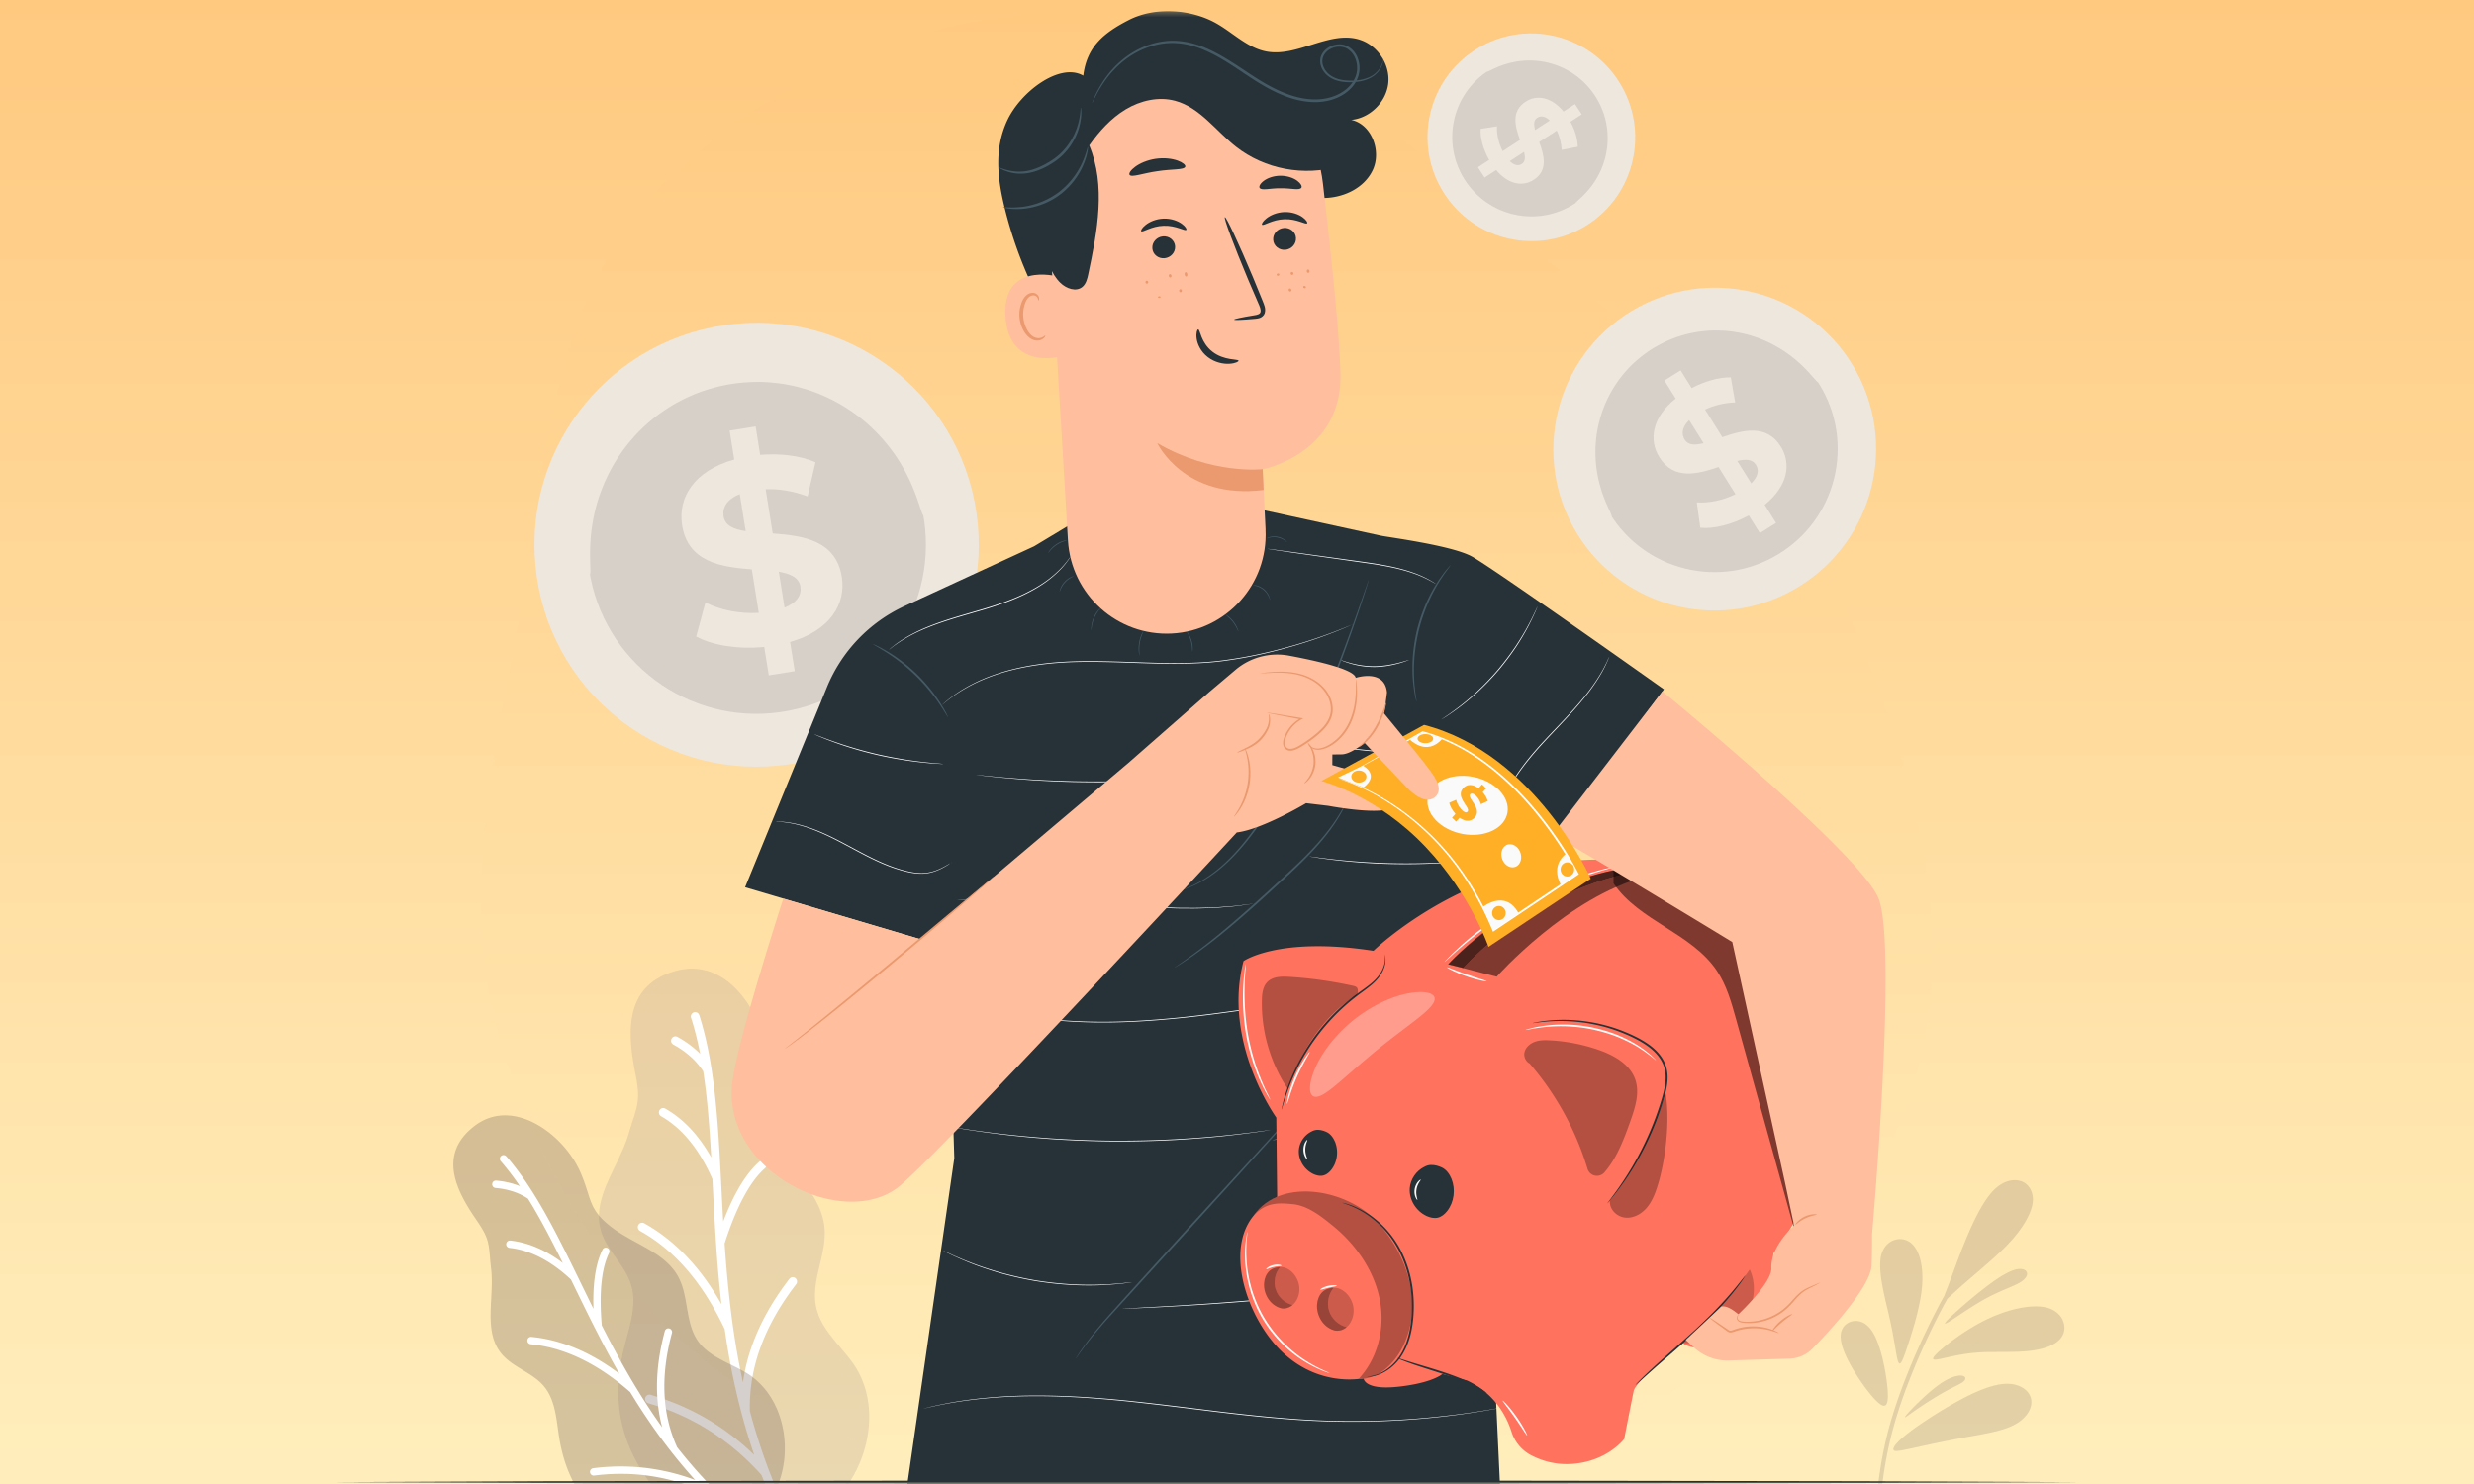 <svg width="500" height="300" fill="none" xmlns="http://www.w3.org/2000/svg"><rect width="100%" height="100%" fill="#808080" stroke="none"/><g clip-path="url(#a)"><path fill="#fff" d="M0 0h500v300H0z"/><path d="M500 0H0v300h500V0Z" fill="url(#b)"/><g clip-path="url(#c)"><mask id="d" style="mask-type:luminance" maskUnits="userSpaceOnUse" x="62" y="0" width="375" height="300"><path d="M437 0H62v300h375V0Z" fill="#fff"/></mask><g mask="url(#d)"><path fill-rule="evenodd" clip-rule="evenodd" d="M227.933 2.598c-34.406-2.73-70.405 10.753-94.634 35.384-22.7 23.077-22.984 58.434-28.975 90.277-5.159 27.418-11.088 54.782-3.359 81.587 7.914 27.442 23.507 52.765 46.836 69.182 23.103 16.258 51.995 17.855 80.132 20.167 30.818 2.532 62.608 7.652 90.286-6.163 30.502-15.224 57.904-40.374 68.179-72.931 10.243-32.455-.297-67.49-14.037-98.621-12.663-28.688-35.895-49.392-60.085-69.304-25.819-21.252-51.035-46.937-84.343-49.578Z" fill="url(#e)"/><path fill-rule="evenodd" clip-rule="evenodd" d="M393.914 259.442c.962-2.529 2.287-6.337 3.841-9.956 1.555-3.619 3.34-7.05 5.23-8.932 1.889-1.882 3.881-2.216 5.271-1.833 1.389.383 2.175 1.482 2.47 2.682.295 1.199.099 2.499-.683 4.203-.783 1.705-2.152 3.817-4.655 6.36-2.503 2.542-6.139 5.515-8.601 7.67-1.471 1.288-2.522 2.283-3.205 2.886a107.75 107.75 0 0 0-2.203 4.172c-1.608 3.2-3.568 7.4-5.36 11.956-1.371 3.486-2.647 7.182-3.596 10.801-2.19 8.355-2.65 16.348-3.112 24.34a.417.417 0 0 1-.834-.043v-.003c.462-8.031.924-16.062 3.137-24.501.959-3.657 2.244-7.386 3.625-10.896a148.339 148.339 0 0 1 5.392-12.025c.85-1.691 1.602-3.104 2.288-4.324.233-.613.582-1.465.997-2.556l-.002-.001Zm.779 6.339c-1.697 1.576-2.22 2.275-.852 1.452 1.368-.822 4.628-3.166 7.493-4.731 2.867-1.566 5.338-2.352 6.751-3.154 1.413-.803 1.768-1.623 1.518-2.185-.249-.562-1.102-.865-2.447-.466-1.345.398-3.182 1.497-5.537 3.275-2.356 1.777-5.228 4.233-6.926 5.809Zm-8.042 18.771c-1.352 1.377-1.796 1.979-1.604 1.944.194-.034 1.024-.704 2.589-1.77 1.563-1.068 3.859-2.532 5.653-3.512 1.795-.98 3.087-1.476 3.62-1.998.534-.521.308-1.069-.55-1.131-.858-.063-2.349.359-4.223 1.647-1.875 1.288-4.134 3.443-5.485 4.82Zm-5.221-4.334c-.346-3.415-1.428-8.861-3.25-11.37-1.822-2.509-4.383-2.079-5.508-.718-1.124 1.36-.81 3.651.818 6.852 1.627 3.199 4.568 7.308 6.232 8.671 1.665 1.364 2.054-.019 1.708-3.434v-.001Zm4.168-8.334c1.031-3.103 2.584-8.025 2.874-12.171.289-4.146-.687-7.515-2.666-8.723-1.98-1.207-4.962-.254-5.655 2.968-.692 3.222.904 8.71 1.852 13.02.948 4.311 1.247 7.443 1.651 8.367.404.925.913-.358 1.944-3.461Zm-.089 17.931c-2.361 1.85-2.988 2.863-2.82 3.279.169.416 1.134.237 3.612-.299 2.478-.535 6.468-1.427 10.406-2.147 3.937-.72 7.822-1.269 10.371-2.604 2.548-1.335 3.761-3.453 3.418-5.201-.344-1.747-2.244-3.123-4.908-3.103-2.666.02-6.096 1.434-9.858 3.485-3.763 2.051-7.86 4.74-10.221 6.59Zm6.018-16.295c-1.638 1.584-.693 1.477 1.052 1.098 1.744-.378 4.287-1.028 7.526-1.22 3.239-.192 7.173.072 10.391-.34 3.22-.412 5.724-1.499 6.483-3.346.759-1.846-.228-4.453-3.081-5.3-2.853-.847-7.572.064-12.042 2.158-4.47 2.093-8.692 5.367-10.33 6.951l.001-.001Z" fill="#73625C" style="mix-blend-mode:multiply" opacity=".2"/><path fill-rule="evenodd" clip-rule="evenodd" d="M172.356 275.551c-2.644-3.712-6.465-6.858-7.413-11.334-1.117-5.283 2.177-10.624 1.691-16.003-.611-6.774-6.798-11.445-9.988-17.43-3.123-5.86-1.432-7.698-1.416-14.354.023-10.037-7.465-23.073-18.443-20.215-11.147 2.906-9.863 13.321-8.31 21.184 1.104 5.601.165 6.352-1.443 11.83-1.944 6.614-7.472 12.831-5.615 19.469 1.147 4.104 4.927 7.022 6.143 11.106 1.38 4.627-.802 9.466-1.785 14.199-2.071 9.964-.22 18.429 6.582 27.076a28.286 28.286 0 0 0 2.313 2.199c10.127-.081 21.514-.054 33.995.081l.098-.094c6.955-6.966 9.537-19.377 3.596-27.714h-.005Z" fill="#B8A697" style="mix-blend-mode:multiply" opacity=".3"/><path fill-rule="evenodd" clip-rule="evenodd" d="M141.314 205.221a.86.86 0 0 0-1.09-.564.89.89 0 0 0-.554 1.116c.741 2.325 1.34 4.749 1.834 7.267-.236-.241-.48-.476-.734-.705-1.126-1.023-2.415-1.929-3.869-2.724a.859.859 0 0 0-1.169.366.895.895 0 0 0 .355 1.194 18.29 18.29 0 0 1 3.538 2.484 14.9 14.9 0 0 1 2.492 2.912c.839 5.442 1.275 11.272 1.626 17.413a31.466 31.466 0 0 0-2.994-4.437c-1.863-2.29-3.965-4.1-6.298-5.432a.855.855 0 0 0-1.175.341.895.895 0 0 0 .331 1.2c2.14 1.222 4.079 2.898 5.813 5.027 1.722 2.117 3.241 4.678 4.559 7.679l.085 1.667c.189 3.66.383 7.41.641 11.248a.58.58 0 0 0 .006.11c.271 4.01.613 8.106 1.098 12.281-1.72-3.038-3.601-5.742-5.637-8.111-2.989-3.473-6.318-6.227-9.987-8.265a.86.86 0 0 0-1.174.357.893.893 0 0 0 .348 1.2c3.49 1.938 6.66 4.563 9.512 7.878 2.844 3.303 5.375 7.296 7.589 11.97.791 5.534 1.872 11.188 3.393 16.923l.006.021a123.84 123.84 0 0 0 2.574 8.496 50.54 50.54 0 0 0-8.032-6.357c-3.973-2.529-8.283-4.464-12.92-5.807a.866.866 0 0 0-1.07.61.887.887 0 0 0 .594 1.093c4.492 1.3 8.655 3.168 12.483 5.606 3.789 2.409 7.26 5.38 10.416 8.914a118.113 118.113 0 0 0 2.2 5.342l1.904.012c-2.764-6.161-4.853-12.271-6.457-18.294-.111-4.324.598-8.605 2.132-12.84 1.556-4.3 3.962-8.563 7.213-12.794a.897.897 0 0 0-.144-1.239.852.852 0 0 0-1.213.15c-3.361 4.371-5.854 8.796-7.471 13.269a37.961 37.961 0 0 0-1.917 7.663c-2.118-9.693-3.094-19.114-3.707-28.087 1.199-3.733 2.489-6.879 3.867-9.435 1.373-2.545 2.822-4.489 4.349-5.825a.898.898 0 0 0 .096-1.245.851.851 0 0 0-1.217-.094c-1.691 1.481-3.274 3.59-4.744 6.316-.915 1.697-1.793 3.645-2.631 5.842-.139-2.37-.258-4.706-.375-7.004l-.091-1.788a.827.827 0 0 0-.005-.1c-.632-12.186-1.329-23.282-4.374-32.828l-.005.008Z" fill="#fff"/><path fill-rule="evenodd" clip-rule="evenodd" d="M150.765 277.489c-3.342-2.005-7.434-3.18-9.682-6.349-2.659-3.746-1.823-9.006-4.012-13.038-2.75-5.073-9.232-6.644-13.765-10.241-4.44-3.522-3.711-5.518-5.927-10.713-3.34-7.83-13.651-15.484-21.418-9.579-7.882 5.997-3.377 13.683.486 19.294 2.752 3.993 2.255 4.896 2.812 9.702.668 5.808-1.643 12.5 2.05 17.052 2.287 2.814 6.263 3.824 8.598 6.597 2.644 3.146 2.529 7.648 3.333 11.664 1.064 5.334 3.17 9.681 6.655 13.283 9.904-.255 21.534-.377 34.654-.366a19.173 19.173 0 0 0 2.631-4.502c3.196-7.757 1.095-18.298-6.415-22.804Z" fill="#73625C" style="mix-blend-mode:multiply" opacity=".3"/><path fill-rule="evenodd" clip-rule="evenodd" d="M102.323 233.764a.74.74 0 0 0-1.049-.071.749.749 0 0 0-.071 1.053 54.023 54.023 0 0 1 3.853 5.035 14.771 14.771 0 0 0-.813-.299 17.29 17.29 0 0 0-3.966-.814.742.742 0 0 0-.805.682.743.743 0 0 0 .675.81c1.298.113 2.505.361 3.623.735a12.68 12.68 0 0 1 2.937 1.425c2.463 3.951 4.73 8.343 7.037 13.002a26.616 26.616 0 0 0-3.835-2.442c-2.235-1.152-4.495-1.849-6.783-2.097a.748.748 0 0 0-.82.665.743.743 0 0 0 .658.818c2.098.227 4.189.876 6.264 1.947 2.065 1.066 4.115 2.544 6.148 4.435l.62 1.27c1.357 2.784 2.748 5.64 4.22 8.534.015.028.027.058.045.086 1.538 3.028 3.163 6.1 4.919 9.182-2.365-1.781-4.746-3.251-7.143-4.406-3.514-1.69-7.062-2.707-10.64-3.053a.744.744 0 0 0-.81.676.744.744 0 0 0 .669.813c3.407.33 6.785 1.3 10.14 2.916 3.347 1.609 6.667 3.86 9.964 6.75 2.454 4.039 5.179 8.073 8.273 12.023l.01.016a105.684 105.684 0 0 0 4.845 5.743 42.822 42.822 0 0 0-8.462-2.231c-3.983-.626-8.035-.679-12.156-.155a.748.748 0 0 0 .182 1.484c3.988-.504 7.904-.46 11.743.142 3.797.597 7.532 1.737 11.195 3.419a98.417 98.417 0 0 0 3.852 3.733l2.22-.007c-4.67-4.143-8.685-8.516-12.209-13.003-1.514-3.323-2.367-6.898-2.548-10.709-.186-3.872.31-8.003 1.494-12.394a.75.75 0 0 0-.525-.916.747.747 0 0 0-.913.527c-1.222 4.537-1.734 8.822-1.542 12.847.11 2.291.448 4.495 1.013 6.613-4.88-6.827-8.762-13.826-12.212-20.605-.278-3.309-.295-6.194-.048-8.645.247-2.446.753-4.446 1.523-6.001a.751.751 0 0 0-.335-1.003.742.742 0 0 0-.995.34c-.85 1.722-1.409 3.898-1.674 6.516-.164 1.631-.218 3.441-.154 5.432-.893-1.797-1.759-3.576-2.611-5.322l-.664-1.362c-.009-.027-.024-.05-.037-.074-4.523-9.268-8.74-17.667-14.304-24.066l.002.006Z" fill="#fff"/><mask id="f" style="mask-type:luminance" maskUnits="userSpaceOnUse" x="86" y="2" width="328" height="300"><path d="M413.75 2.25H86V301.5h327.75V2.25Z" fill="#fff"/></mask><g mask="url(#f)"><g style="mix-blend-mode:multiply"><path d="M197.344 103.649c3.555 24.524-13.453 47.298-37.991 50.873-24.537 3.576-47.319-13.414-50.874-37.931-3.563-24.524 13.452-47.298 37.99-50.866 24.538-3.575 47.32 13.414 50.875 37.932v-.008Z" fill="#EEE7DE"/><path d="M186.775 105.186c2.714 18.688-10.252 36.04-28.956 38.766-18.696 2.725-36.057-10.223-38.771-28.905-2.715-18.689 10.251-36.048 28.955-38.766 18.704-2.719 36.057 10.223 38.772 28.905Z" fill="#D6D0C9"/><path d="M186.613 104.122c-.207.037-.569-1.433-1.491-3.952-.929-2.504-2.499-6.087-5.413-9.824a35.169 35.169 0 0 0-5.376-5.511c-2.154-1.736-4.647-3.361-7.479-4.632a31.645 31.645 0 0 0-4.454-1.654c-1.557-.45-3.172-.82-4.846-1.034-1.667-.215-3.378-.348-5.119-.296-1.74.044-3.496.206-5.258.51a37.288 37.288 0 0 0-5.111 1.33c-1.645.56-3.209 1.27-4.706 2.045-1.497.776-2.883 1.685-4.196 2.638a32.117 32.117 0 0 0-3.621 3.087c-2.22 2.164-4.005 4.55-5.429 6.922a35.291 35.291 0 0 0-3.156 7.025c-1.446 4.513-1.689 8.421-1.704 11.087 0 2.682.17 4.181-.037 4.218-.147.03-.664-1.418-.981-4.166-.302-2.733-.354-6.825.944-11.664a34.518 34.518 0 0 1 3.046-7.579c1.431-2.578 3.267-5.178 5.605-7.557 1.166-1.189 2.434-2.341 3.828-3.382 1.394-1.05 2.877-2.047 4.484-2.896 1.601-.857 3.283-1.633 5.06-2.246a37.665 37.665 0 0 1 5.509-1.448 38.068 38.068 0 0 1 5.671-.539c1.874-.037 3.725.11 5.525.362 1.799.244 3.54.665 5.206 1.175a32.835 32.835 0 0 1 4.758 1.861c3.009 1.426 5.627 3.236 7.862 5.156a35.088 35.088 0 0 1 5.465 6.065c2.884 4.1 4.241 7.963 4.897 10.63.642 2.688.664 4.224.509 4.247l.008.022Z" fill="#EEE7DE"/><path d="m159.678 129.784.944 5.895-5.251.842-.915-5.732c-5.251.516-10.502-.311-13.755-2.113l1.859-6.884c2.943 1.528 6.948 2.341 10.79 2.105l-1.408-8.791c-6.063-.48-12.885-1.389-14.088-8.916-.892-5.577 2.39-11.013 10.54-13.296l-.937-5.843 5.259-.842.915 5.74c3.99-.319 7.994.117 11.181 1.499l-1.594 6.899c-2.927-1.093-5.797-1.551-8.481-1.447l1.43 8.945c6.048.429 12.774 1.352 13.962 8.775.878 5.474-2.36 10.852-10.451 13.171v-.007Zm-8.975-22.419-1.195-7.475c-2.685 1.078-3.541 2.784-3.268 4.52.296 1.839 2.029 2.593 4.463 2.955Zm11.062 11.235c-.295-1.847-1.976-2.6-4.366-3.028l1.158 7.261c2.537-.997 3.474-2.556 3.201-4.24l.007.007ZM374.452 73.853c9.323 15.401 4.381 35.471-11.025 44.823-15.415 9.359-35.461 4.462-44.784-10.94-9.321-15.401-4.38-35.464 11.027-44.824 15.406-9.359 35.46-4.461 44.782 10.94Z" fill="#EEE7DE"/><path d="M367.815 77.886c7.101 11.738 3.34 27.028-8.409 34.156-11.741 7.129-27.023 3.399-34.125-8.339s-3.341-27.028 8.4-34.157c11.742-7.128 27.024-3.398 34.126 8.34h.008Z" fill="#D6D0C9"/><path d="M367.402 77.22c-.126.082-.782-.796-2.109-2.222-1.335-1.411-3.393-3.362-6.402-5.038a25.403 25.403 0 0 0-5.156-2.165c-1.932-.546-4.056-.93-6.313-.975a22.78 22.78 0 0 0-3.452.163c-1.165.14-2.352.354-3.532.687a23.45 23.45 0 0 0-3.511 1.256 26.718 26.718 0 0 0-3.371 1.831 26.733 26.733 0 0 0-3.045 2.342 23.792 23.792 0 0 0-2.567 2.703 23.65 23.65 0 0 0-2.058 2.955 23.285 23.285 0 0 0-1.549 3.096 25.098 25.098 0 0 0-1.674 6.175 25.746 25.746 0 0 0-.125 5.599c.31 3.435 1.253 6.117 1.999 7.904.76 1.795 1.297 2.756 1.165 2.837-.096.066-.841-.761-1.836-2.505-.974-1.743-2.169-4.468-2.67-8.073a25.377 25.377 0 0 1-.111-5.94 25.44 25.44 0 0 1 1.615-6.647c.443-1.13.966-2.254 1.601-3.354a24.409 24.409 0 0 1 2.183-3.213 25.076 25.076 0 0 1 2.751-2.94 27.028 27.028 0 0 1 3.274-2.534 28.546 28.546 0 0 1 3.644-1.972c1.246-.562 2.522-.983 3.798-1.323 1.276-.347 2.559-.554 3.813-.687a23.24 23.24 0 0 1 3.709-.103c2.42.096 4.684.569 6.72 1.219a25.034 25.034 0 0 1 5.376 2.511c3.09 1.921 5.089 4.122 6.284 5.725 1.195 1.618 1.637 2.637 1.541 2.696l.008-.007Z" fill="#EEE7DE"/><path d="m356.641 102.041 2.301 3.679-3.274 2.053-2.235-3.575c-3.371 1.839-7.118 2.77-9.802 2.489l-.701-5.133c2.397.184 5.31-.407 7.818-1.656l-3.429-5.48c-4.19 1.396-9.013 2.732-11.949-1.966-2.175-3.479-1.519-8.05 3.29-11.885l-2.279-3.642 3.275-2.053 2.234 3.582c2.582-1.344 5.384-2.186 7.907-2.17l.885 5.066c-2.265.096-4.323.606-6.085 1.44l3.489 5.585c4.174-1.425 8.931-2.718 11.822 1.906 2.132 3.413 1.49 7.934-3.267 11.782v-.022Zm-12.346-12.454-2.913-4.662c-1.491 1.485-1.587 2.867-.908 3.952.716 1.145 2.095 1.16 3.821.71Zm10.583 4.38c-.716-1.152-2.057-1.175-3.776-.783l2.832 4.528c1.416-1.389 1.601-2.696.944-3.745Z" fill="#EEE7DE"/></g><path d="M336.288 139.358s-34.436-24.443-38.795-26.844c-4.152-2.29-17.332-3.952-18.511-4.24l-23.594-5.141-36.05 1.078-10.34 6.227-26.16 12.071a31.012 31.012 0 0 0-15.725 16.443l-16.528 40.414 40.999 12.144 1.277 42.629-9.669 67.162h120.01l-6.04-128.724 12.493 2.755 26.633-35.981v.007Z" fill="#263238"/><path d="M192.344 174.342s-.427.318-1.268.806c-.833.465-2.102 1.167-3.836 1.403-1.74.244-3.813-.177-5.981-.872-2.182-.687-4.477-1.75-6.814-2.969-2.338-1.219-4.529-2.452-6.579-3.45-2.05-.997-3.96-1.765-5.62-2.245a21.546 21.546 0 0 0-3.998-.813 14.694 14.694 0 0 0-1.106-.081c-.25-.015-.383-.03-.383-.03s.538-.03 1.497.052c.966.081 2.353.281 4.019.768 1.667.473 3.592 1.226 5.65 2.224 2.065.989 4.255 2.223 6.593 3.442 2.331 1.218 4.617 2.275 6.785 2.97 2.162.694 4.212 1.122 5.931.893 1.71-.221 2.972-.901 3.813-1.352.42-.236.744-.428.958-.561.221-.133.339-.192.339-.192v.007ZM190.589 154.435h-.273c-.221-.008-.479-.023-.782-.037a50.734 50.734 0 0 1-2.869-.229 77.005 77.005 0 0 1-9.367-1.544c-3.613-.835-6.822-1.861-9.1-2.711a57.747 57.747 0 0 1-2.678-1.049c-.273-.118-.509-.222-.715-.31-.162-.074-.243-.119-.243-.119s.088.023.258.089c.206.082.45.17.73.281.634.251 1.548.599 2.692 1.004a83.17 83.17 0 0 0 9.094 2.66 84.032 84.032 0 0 0 12.205 1.861c.303.022.554.045.783.067.177.014.273.037.273.037h-.008ZM216.38 112.514s-.302.502-.959 1.344c-.648.85-1.71 1.98-3.201 3.162-1.482 1.189-3.436 2.371-5.723 3.428-2.286 1.056-4.897 1.972-7.67 2.806-2.78.821-5.443 1.552-7.825 2.343-2.383.783-4.484 1.617-6.181 2.466-1.696.85-2.994 1.67-3.849 2.298-.443.295-.745.569-.974.738-.221.171-.34.252-.34.252s.436-.399 1.284-1.042c.848-.642 2.146-1.484 3.835-2.349 1.689-.872 3.798-1.714 6.181-2.511 2.382-.798 5.044-1.529 7.825-2.357 2.773-.827 5.376-1.743 7.656-2.784 2.271-1.05 4.225-2.209 5.715-3.384 1.49-1.167 2.559-2.283 3.216-3.117.354-.399.567-.753.744-.968.171-.221.259-.34.259-.34l.007.015ZM290.17 118.025s-.111-.052-.31-.17c-.206-.111-.494-.303-.885-.495a22.404 22.404 0 0 0-3.422-1.485c-1.49-.517-3.312-.997-5.362-1.381-2.05-.392-4.329-.695-6.719-1.035-4.749-.672-9.049-1.284-12.235-1.735-1.52-.222-2.774-.407-3.703-.547-.398-.059-.73-.111-1.003-.155-.228-.037-.346-.066-.346-.066s.125 0 .354.037c.272.036.612.073 1.01.125.937.126 2.19.295 3.71.495 3.186.443 7.485 1.034 12.235 1.692 2.39.332 4.669.642 6.719 1.041 2.058.391 3.879.886 5.377 1.418a21.02 21.02 0 0 1 3.415 1.537c.774.436 1.172.724 1.172.724h-.007ZM273.457 126.18s-.273.125-.796.361c-.524.237-1.305.57-2.316.975a98.933 98.933 0 0 1-8.733 3.015c-3.746 1.093-8.26 2.23-13.371 2.955-5.111.783-10.812.783-16.756.591-5.945-.193-11.617-.451-16.764-.126-5.141.303-9.736 1.197-13.424 2.452-3.702 1.234-6.46 2.829-8.253 4.055-.885.636-1.563 1.146-1.991 1.522-.442.37-.678.554-.678.554s.221-.199.656-.576c.428-.391 1.099-.901 1.977-1.551 1.785-1.248 4.551-2.859 8.253-4.107 3.695-1.271 8.297-2.179 13.445-2.49 5.155-.332 10.834-.074 16.779.119 5.944.199 11.63.199 16.726-.577 5.104-.716 9.618-1.839 13.365-2.917a105.045 105.045 0 0 0 8.739-2.963 81 81 0 0 0 2.331-.945c.531-.222.811-.333.811-.333v-.014ZM284.771 133.404s-.044.023-.133.059c-.125.045-.25.096-.39.148-.34.125-.834.288-1.453.465-1.232.347-2.987.739-4.964.761a16.965 16.965 0 0 1-4.971-.716 19.293 19.293 0 0 1-1.446-.487 21.587 21.587 0 0 1-.383-.156.474.474 0 0 1-.133-.066s.052 0 .141.036c.125.045.258.082.39.126.339.118.834.273 1.453.444 1.232.339 2.98.687 4.934.664 1.955-.022 3.695-.391 4.935-.709a37.05 37.05 0 0 0 1.46-.414c.139-.044.272-.081.398-.118.089-.022.14-.037.14-.029l.022-.008ZM261.502 154.301s-3.54.747-9.315 1.611c-2.891.436-6.343.864-10.185 1.248-3.843.363-8.083.672-12.538.843-4.455.155-8.703.155-12.567.073-3.865-.103-7.339-.28-10.252-.509-5.827-.443-9.404-.931-9.404-.931s.229.015.657.052c.457.044 1.084.111 1.873.184 1.622.171 3.975.377 6.888.584 2.914.214 6.387.376 10.244.472 3.858.075 8.106.075 12.561-.081 4.447-.169 8.68-.472 12.531-.827 3.842-.376 7.293-.798 10.185-1.219 2.891-.414 5.221-.79 6.829-1.078.782-.133 1.394-.244 1.851-.318.421-.074.65-.104.65-.104h-.008ZM290.392 152.204s-.089.015-.267.015c-.221 0-.471.015-.766.022a112.652 112.652 0 0 1-12.162-.377 102.594 102.594 0 0 1-12.037-1.773 25.812 25.812 0 0 0-.752-.162c-.17-.037-.258-.067-.258-.067s.096.008.265.037c.222.037.465.082.76.133.731.133 1.667.296 2.788.495 2.353.399 5.62.872 9.249 1.182 3.628.31 6.925.414 9.315.45 1.135.008 2.087.015 2.824.023h.768c.177 0 .265.015.265.015l.008.007ZM253.544 182.66s-.206.037-.604.096c-.435.059-1.011.14-1.741.244-.752.11-1.682.236-2.759.31-1.083.074-2.307.229-3.672.251-1.365.044-2.854.126-4.462.096-.804 0-1.63 0-2.486-.015l-2.633-.089c-3.599-.147-7.559-.42-11.704-.783-4.145-.347-8.091-.708-11.69-.952-3.599-.222-6.837-.377-9.566-.332-.678 0-1.328.006-1.947.014-.612.03-1.187.059-1.733.088-1.084.045-2.013.096-2.766.192a111.2 111.2 0 0 1-1.748.171c-.398.036-.612.051-.612.051s.206-.029.605-.081a276.28 276.28 0 0 1 1.748-.199c.76-.104 1.689-.163 2.773-.215.546-.029 1.121-.066 1.733-.096.613 0 1.261-.015 1.947-.022 2.729-.051 5.974.089 9.574.303 3.598.229 7.545.591 11.689.938 4.145.362 8.098.643 11.697.791.9.029 1.778.059 2.633.096.856.022 1.682.015 2.486.022 1.6.029 3.09-.037 4.454-.074 1.365-.015 2.589-.163 3.666-.229a33.396 33.396 0 0 0 2.759-.28l1.74-.215.612-.067.007-.014ZM296.97 173.988s-.111.022-.325.044c-.258.03-.568.059-.937.104-.818.088-1.998.184-3.465.288a124.72 124.72 0 0 1-11.462.229c-4.477-.119-8.526-.48-11.439-.835-1.46-.177-2.633-.34-3.444-.466-.369-.058-.671-.11-.929-.148-.215-.036-.325-.058-.325-.058s.11 0 .332.029c.258.037.568.074.936.119.812.11 1.992.258 3.445.42 2.913.325 6.955.666 11.424.783 4.469.119 8.526-.015 11.454-.184a191.8 191.8 0 0 0 3.467-.236c.368-.03.678-.052.943-.075.214-.014.332-.014.332-.014h-.007ZM297.486 200.831s-.368-.014-1.076-.066c-.708-.036-1.749-.147-3.091-.184-2.684-.141-6.571-.17-11.372.066-4.802.229-10.496.805-16.787 1.633-6.298.819-13.201 1.905-20.473 2.844-7.272.923-14.25 1.514-20.607 1.573-6.357.059-12.088-.391-16.823-1.219-4.735-.82-8.497-1.876-11.026-2.785a19.19 19.19 0 0 1-1.682-.613c-.472-.184-.877-.347-1.216-.48-.657-.259-1.004-.406-1.004-.406s.347.125 1.011.376c.339.126.745.288 1.224.466.479.192 1.04.399 1.682.598 2.529.894 6.291 1.935 11.026 2.733 4.735.813 10.451 1.248 16.801 1.19 6.35-.059 13.319-.658 20.591-1.581 7.272-.938 14.168-2.017 20.474-2.829 6.299-.821 12-1.389 16.801-1.604 4.802-.221 8.696-.177 11.38-.021 2.685.147 4.16.309 4.16.309h.007ZM256.937 228.406s-3.547.606-9.33 1.227c-2.891.318-6.343.598-10.177.82-3.836.2-8.062.325-12.502.296a213.313 213.313 0 0 1-12.494-.481 202.23 202.23 0 0 1-10.163-.96c-5.767-.702-9.307-1.359-9.307-1.359s.221.022.649.081c.457.067 1.076.155 1.851.274.804.125 1.785.265 2.928.413 1.143.148 2.449.332 3.887.487 2.883.34 6.327.666 10.163.931 3.835.244 8.053.428 12.486.466a227.11 227.11 0 0 0 12.487-.289c3.834-.214 7.287-.48 10.17-.783 1.446-.133 2.751-.295 3.894-.428a98.585 98.585 0 0 0 2.936-.369c.781-.104 1.401-.185 1.858-.244.428-.052.649-.074.649-.074l.015-.008ZM297.044 223.118s-.133.051-.391.133c-.303.089-.678.207-1.136.34-.981.295-2.419.701-4.189 1.182a186.322 186.322 0 0 1-14.02 3.154 182.848 182.848 0 0 1-14.228 2.031c-1.828.185-3.311.318-4.336.384-.479.03-.87.06-1.18.081-.273.015-.413.015-.413.015s.14-.022.413-.051c.31-.03.701-.067 1.18-.111 1.025-.089 2.508-.237 4.33-.436 3.65-.399 8.688-1.064 14.204-2.075a203.258 203.258 0 0 0 14.02-3.103c1.778-.466 3.216-.85 4.204-1.13.465-.126.841-.229 1.144-.318.258-.074.398-.103.398-.103v.007ZM228.8 259.21s-2.176.377-5.738.561c-1.777.104-3.908.111-6.261 0a69.996 69.996 0 0 1-7.626-.819 70.694 70.694 0 0 1-7.479-1.714c-2.257-.673-4.271-1.374-5.915-2.046-3.304-1.337-5.244-2.408-5.244-2.408s.126.051.369.162c.28.126.62.288 1.04.487.45.215 1.003.473 1.652.746.649.274 1.387.614 2.22.916 1.652.665 3.658 1.352 5.915 2.017a71.7 71.7 0 0 0 7.464 1.699c2.677.444 5.259.694 7.604.828 2.353.11 4.469.11 6.247.021.892-.014 1.689-.096 2.397-.14a30.931 30.931 0 0 0 1.806-.163c.458-.044.834-.088 1.143-.117.258-.023.399-.03.399-.03h.007ZM299.75 257.327s-.25.051-.73.125c-.509.082-1.217.193-2.109.34-1.829.295-4.484.694-7.766 1.167a622.54 622.54 0 0 1-25.725 3.11c-10.075.997-19.213 1.648-25.836 2.009-3.311.185-5.989.318-7.847.384-.9.038-1.615.059-2.132.082-.486.014-.744.014-.744.014s.258-.022.744-.052c.517-.029 1.232-.066 2.132-.11 1.881-.103 4.551-.251 7.84-.436a687.96 687.96 0 0 0 25.828-2.053 680.692 680.692 0 0 0 25.725-3.066c3.26-.465 5.908-.85 7.774-1.115.892-.133 1.6-.237 2.109-.311a54.6 54.6 0 0 1 .737-.096v.008ZM303.615 284.533s-1.615.339-4.55.819a162.59 162.59 0 0 1-31.212 1.98c-7.044-.229-14.751-1.012-22.812-2.002-8.069-.99-15.747-1.987-22.761-2.541-7.014-.569-13.364-.68-18.681-.413-5.318.273-9.588.879-12.516 1.432a78.744 78.744 0 0 0-3.356.702c-.766.177-1.165.259-1.165.259s.399-.104 1.158-.288c.759-.2 1.888-.443 3.348-.732 2.921-.576 7.199-1.196 12.516-1.484 5.318-.274 11.675-.178 18.696.384 7.022.539 14.707 1.536 22.768 2.526 8.061.99 15.761 1.78 22.797 2.016 7.036.237 13.379 0 18.682-.42 5.302-.429 9.58-1.013 12.515-1.47 1.468-.237 2.611-.422 3.386-.562.774-.133 1.179-.2 1.179-.2l.008-.006ZM325.246 132.747s-.213.584-.693 1.61c-.471 1.02-1.268 2.453-2.412 4.115-1.135 1.669-2.655 3.531-4.44 5.503-1.784 1.98-3.834 4.062-5.914 6.323-2.072 2.26-3.924 4.536-5.384 6.759-1.453 2.224-2.53 4.381-3.171 6.286-.65 1.899-.937 3.516-1.026 4.639-.074.562-.051.998-.074 1.293-.014.296-.029.451-.029.451s-.029-.629.044-1.751c.067-1.123.34-2.748.981-4.668.627-1.921 1.704-4.093 3.157-6.331 1.46-2.238 3.304-4.521 5.383-6.782 2.088-2.259 4.138-4.343 5.923-6.308 1.785-1.965 3.311-3.819 4.454-5.473 1.152-1.647 1.955-3.066 2.442-4.078.265-.495.42-.908.553-1.175.125-.265.199-.406.199-.406l.007-.007ZM291.277 145.475s.081-.067.25-.185c.206-.141.45-.303.737-.502.642-.422 1.549-1.079 2.641-1.914a49.355 49.355 0 0 0 3.688-3.132 54.983 54.983 0 0 0 4.093-4.284 57.96 57.96 0 0 0 3.577-4.728c1.003-1.521 1.851-2.925 2.5-4.144a47.09 47.09 0 0 0 1.468-2.918c.147-.318.273-.576.376-.805.089-.185.14-.273.14-.273s-.605 1.603-1.888 4.048a49.945 49.945 0 0 1-2.478 4.173 53.728 53.728 0 0 1-3.577 4.75 53.991 53.991 0 0 1-4.115 4.285c-1.35 1.233-2.612 2.29-3.718 3.109-2.205 1.662-3.694 2.512-3.694 2.512v.008Z" fill="#fff"/><path d="M238.573 180.015s.059-.037.177-.081c.14-.052.317-.118.531-.207.471-.162 1.15-.458 2.013-.857 1.696-.842 4.071-2.289 6.527-4.646 2.471-2.335 5.015-5.518 7.471-9.286 2.471-3.767 4.941-8.066 7.28-12.705 4.69-9.293 8.017-18.135 10.34-24.539 1.165-3.206 2.065-5.814 2.692-7.616l.73-2.075.199-.54c.044-.118.074-.177.081-.177 0 0-.007.066-.044.192-.044.14-.096.325-.162.546-.163.503-.384 1.205-.664 2.098a315.44 315.44 0 0 1-2.589 7.661c-2.264 6.434-5.554 15.305-10.259 24.62-2.352 4.654-4.838 8.96-7.331 12.727-2.485 3.775-5.059 6.966-7.581 9.286-2.493 2.349-4.92 3.782-6.645 4.587-.879.384-1.564.665-2.051.798a26.73 26.73 0 0 0-.546.17c-.125.037-.184.051-.192.044h.023ZM237.334 195.646s.132-.118.405-.31c.303-.207.701-.481 1.188-.827a112.568 112.568 0 0 0 4.292-3.147c3.577-2.727 8.275-6.796 13.32-11.443 2.53-2.319 4.956-4.513 7.058-6.611 2.102-2.098 3.865-4.115 5.199-5.917a32.578 32.578 0 0 0 2.847-4.484c.31-.546.502-.997.657-1.293.147-.295.228-.45.243-.443.015 0-.052.17-.177.473-.133.303-.302.768-.59 1.329-.545 1.138-1.438 2.741-2.765 4.573-1.321 1.832-3.076 3.878-5.171 5.999-2.095 2.127-4.521 4.328-7.051 6.648-5.052 4.653-9.786 8.701-13.415 11.376a83.343 83.343 0 0 1-4.374 3.057c-.531.348-.951.591-1.231.768-.288.171-.435.259-.443.244l.008.008ZM217.435 274.619s.022-.059.089-.17c.073-.125.169-.281.287-.465.258-.407.656-1.005 1.187-1.751 1.07-1.5 2.715-3.597 4.883-6.072 4.374-4.92 10.495-11.619 17.243-19.036l17.339-18.955c2.22-2.393 4.02-4.343 5.289-5.717l1.452-1.544c.156-.162.281-.288.384-.392.089-.088.133-.133.141-.125 0 0-.038.059-.111.148-.096.111-.214.251-.354.42-.339.385-.804.917-1.401 1.589l-5.2 5.791c-4.433 4.89-10.525 11.605-17.258 19.021-6.756 7.394-12.87 14.095-17.317 18.962-2.191 2.445-3.865 4.514-4.964 5.984a95.956 95.956 0 0 0-1.563 2.164 1.334 1.334 0 0 1-.119.148h-.007ZM286.283 141.855s-.125-.391-.281-1.123a14.246 14.246 0 0 1-.235-1.337c-.067-.524-.17-1.123-.207-1.788a22.15 22.15 0 0 1-.103-2.179c-.03-.783.022-1.625.059-2.504.132-1.758.405-3.694.885-5.673a35.055 35.055 0 0 1 1.873-5.429c.377-.798.723-1.566 1.121-2.246.362-.694.753-1.315 1.114-1.876.339-.576.716-1.049 1.018-1.485.302-.436.59-.791.833-1.071.479-.569.752-.879.775-.864.022.014-.214.354-.657.952-.221.296-.494.658-.782 1.101-.287.444-.641.924-.966 1.5a25.328 25.328 0 0 0-1.062 1.884c-.376.679-.708 1.44-1.077 2.238a37.734 37.734 0 0 0-1.829 5.377 37.652 37.652 0 0 0-.907 5.607c-.044.872-.111 1.699-.096 2.482-.015.775.022 1.499.06 2.164.014.665.102 1.256.154 1.78.044.525.111.976.17 1.337.111.732.162 1.146.132 1.146l.008.007ZM297.014 168.358c-.096.038-1.423-2.895-2.965-6.559-1.542-3.664-2.721-6.663-2.625-6.7.096-.037 1.423 2.896 2.964 6.56 1.542 3.663 2.722 6.663 2.626 6.699ZM191.577 144.943c-.059.029-.634-1.028-1.719-2.63a38.073 38.073 0 0 0-4.838-5.777 37.666 37.666 0 0 0-5.908-4.669c-1.629-1.041-2.699-1.58-2.669-1.639.014-.023.287.096.782.325.494.229 1.187.598 2.028 1.093 1.681.983 3.894 2.556 6.033 4.631 2.131 2.084 3.768 4.248 4.801 5.903.516.827.908 1.507 1.151 2.002.243.487.369.761.346.775l-.007-.014ZM220.555 127.472s-.045-.288 0-.76a5.938 5.938 0 0 1 .45-1.781 5.776 5.776 0 0 1 1.239-1.875l.044-.038.022.052c.089.207.126.318.111.325-.015 0-.074-.096-.185-.295h.059c-.273.34-.789 1.004-1.158 1.891-.56 1.307-.531 2.489-.582 2.481ZM230.32 132.547s-.096-.273-.156-.738a7.014 7.014 0 0 1 .045-1.817 6.988 6.988 0 0 1 .509-1.744c.192-.429.354-.665.369-.657.044.021-.517 1.034-.731 2.422-.221 1.389.008 2.527-.044 2.527l.008.007ZM240.97 131.705c-.052 0 .022-.945-.281-2.053-.295-1.109-.841-1.884-.796-1.913.015-.008.17.169.369.495.199.324.427.812.582 1.374.155.561.207 1.092.199 1.477 0 .384-.044.613-.066.613l-.007.007ZM250.27 127.62c-.045.022-.362-.931-1.107-1.876-.737-.953-1.578-1.492-1.548-1.529.007-.015.228.096.552.332.325.236.738.613 1.114 1.101.377.488.642.982.797 1.352.155.369.207.612.192.62ZM256.679 121.29c-.044.029-.229-1.13-1.276-2.017-1.025-.901-2.198-.916-2.175-.967 0-.008.066-.015.191-.015s.31.022.524.066a3.683 3.683 0 0 1 2.567 2.224 2.7 2.7 0 0 1 .147.51c.022.125.022.192.015.192l.007.007ZM260.109 109.588c-.023.045-.738-.716-1.94-.93-1.195-.237-2.139.222-2.146.177-.037-.022.914-.569 2.168-.325 1.261.222 1.955 1.072 1.91 1.078h.008ZM214.16 119.59s.015-.251.155-.635c.141-.376.414-.879.834-1.337a4.1 4.1 0 0 1 1.261-.938c.368-.17.612-.222.62-.207.021.045-.952.355-1.764 1.256-.825.886-1.054 1.884-1.098 1.861h-.008ZM211.83 111.812s.103-.251.369-.598a5.346 5.346 0 0 1 1.231-1.152 5.338 5.338 0 0 1 1.534-.717c.421-.118.686-.133.686-.118.015.052-1.054.221-2.131.96-1.085.724-1.645 1.654-1.689 1.625Z" fill="#455A64"/><path d="M193.495 157.204s-.037-.036-.051 0a.878.878 0 0 0-.06.244c-.036.222-.081.562-.117.99-.089.864-.185 2.128-.288 3.679a621.664 621.664 0 0 0-.686 12.166 976.913 976.913 0 0 0-.509 12.174c-.052 1.514-.089 2.755-.118 3.693-.015.399-.03.732-.044 1.005-.015.228-.03.347-.038.347-.006 0-.029-.119-.036-.347-.008-.273-.022-.606-.03-1.005a120.49 120.49 0 0 1 0-3.693c.037-3.125.162-7.431.399-12.189.228-4.757.516-9.056.796-12.166.14-1.551.281-2.814.413-3.679a9.68 9.68 0 0 1 .192-.989.68.68 0 0 1 .103-.251c.074-.067.089.036.081.014l-.007.007ZM274.748 8.004c-6.151-1.883-12.56 3.635-18.874 2.394-3.834-.754-6.726-3.82-10.14-5.725-5.097-2.851-12.309-3.317-17.524-.665-5.207 2.652-8.563 5.481-9.278 11.287-4.743-2.726-12.648 3.25-15.348 9.02-2.692 5.769-2.021 11.73-.487 17.913a84.039 84.039 0 0 0 13.873 29.577c.576.783 1.497 1.647 2.375 1.233.604-.288.804-1.041.914-1.706.908-5.65.192-11.42-.295-17.123-.486-5.702-.73-11.582 1.07-17.019 1.799-5.437 6.04-10.393 11.653-11.501 4.145-.82 8.445.531 12.125 2.6 3.68 2.068 6.918 4.838 10.421 7.195 3.503 2.356 7.442 4.343 11.66 4.528 4.219.184 8.74-1.81 10.539-5.636 1.8-3.827-.221-9.264-4.351-10.143 3.791-.347 7.102-3.634 7.493-7.424.392-3.796-2.19-7.682-5.826-8.797v-.008Z" fill="#263238"/><path d="m255.778 107.099-.597-12.232s16.093-3.088 15.724-19.302c-.177-7.83-1.851-23.919-3.54-38.464-1.814-15.645-15.311-27.272-31.027-26.718l-1.564.052c-16.801 1.573-24.848 16.746-22.812 33.521l3.872 65.308c.65 10.992 10.038 19.39 21.02 18.807 10.996-.584 19.449-9.958 18.91-20.972h.014Z" fill="#FFBE9D"/><path d="M255.196 94.852s-10.2 1.19-21.307-5.267c0 0 5.391 11.486 21.491 9.463l-.184-4.196Z" fill="#EB996E"/><path d="M261.915 48.086c.088 1.218-.878 2.297-2.146 2.415-1.269.11-2.368-.783-2.456-2.002-.089-1.219.877-2.305 2.146-2.415 1.269-.111 2.375.783 2.456 2.002ZM264.165 45.146c-.273.31-2.072-.924-4.558-.828-2.485.06-4.263 1.404-4.543 1.108-.141-.133.132-.687.907-1.292.76-.606 2.08-1.212 3.629-1.264 1.548-.044 2.868.48 3.643 1.035.782.561 1.062 1.1.929 1.24h-.007ZM237.488 49.792c.088 1.219-.878 2.297-2.147 2.416-1.268.11-2.367-.783-2.455-2.002-.089-1.22.877-2.305 2.146-2.416 1.269-.11 2.367.783 2.456 2.002ZM239.745 46.468c-.273.31-2.072-.923-4.558-.827-2.485.059-4.263 1.403-4.543 1.108-.14-.133.133-.687.907-1.293.76-.606 2.072-1.212 3.629-1.263 1.548-.044 2.869.48 3.643 1.034.782.561 1.062 1.1.929 1.24h-.007ZM249.414 64.617c-.015-.14 1.519-.465 4.012-.871.634-.089 1.232-.237 1.32-.673.133-.465-.155-1.137-.486-1.868l-2.051-4.78c-2.847-6.803-4.934-12.402-4.661-12.52.273-.111 2.81 5.31 5.657 12.114l1.969 4.809c.265.716.708 1.522.421 2.482-.156.48-.606.842-1.011.968-.405.14-.759.155-1.077.184-2.514.222-4.078.288-4.093.148v.007ZM242.157 66.597c.405-.037.501 2.667 2.883 4.506 2.376 1.847 5.237 1.44 5.274 1.817.044.17-.62.547-1.836.62-1.188.082-2.943-.236-4.396-1.366-1.453-1.13-2.11-2.674-2.243-3.782-.14-1.13.133-1.81.318-1.795ZM239.546 33.696c-.221.687-2.714.45-5.62.909-2.913.398-5.237 1.337-5.642.738-.184-.288.206-.938 1.136-1.625.921-.687 2.404-1.36 4.145-1.618 1.747-.25 3.355-.03 4.432.362 1.084.392 1.645.909 1.549 1.234ZM262.999 37.965c-.42.584-2.154.052-4.211.097-2.065-.03-3.791.517-4.211-.067-.185-.28.066-.857.811-1.418.73-.562 1.977-1.042 3.393-1.05 1.416 0 2.662.466 3.399 1.02.746.554 1.011 1.13.827 1.411l-.008.008Z" fill="#263238"/><path d="M213.71 55.908c-.28-.11-11.233-2.903-10.495 8.163.745 11.066 11.682 8.037 11.682 7.72 0-.319-1.187-15.883-1.187-15.883Z" fill="#FFBE9D"/><path d="M211.247 67.83c-.052-.029-.184.149-.502.318-.309.17-.848.303-1.438.126-1.195-.347-2.301-2.142-2.492-4.13a6.406 6.406 0 0 1 .354-2.799c.279-.835.766-1.433 1.349-1.58a.98.98 0 0 1 1.173.45c.169.303.11.524.177.54.029.021.221-.2.103-.65a1.252 1.252 0 0 0-.48-.666c-.28-.2-.678-.28-1.083-.207-.849.119-1.564.953-1.896 1.855a6.49 6.49 0 0 0-.457 3.132c.221 2.223 1.497 4.232 3.127 4.587.789.148 1.423-.126 1.74-.414.325-.295.369-.546.325-.569v.008Z" fill="#EB996E"/><path d="M270.677 33.578c-7.058 2.15-15.134.628-20.923-3.952-4.057-3.206-7.258-7.904-12.243-9.248-3.357-.91-7.022-.06-10.002 1.728-2.979 1.788-5.354 4.447-7.375 7.284 3.415 8.125 1.637 17.396-.191 26.016-.2.953-.45 1.98-1.195 2.6-1.277 1.057-3.26.333-4.44-.82-1.896-1.846-2.699-4.528-3.253-7.12-1.268-5.903-1.637-12.049-.523-17.973 1.113-5.932 3.761-11.642 7.965-15.963 5.259-5.4 12.789-8.37 20.311-8.517 7.531-.148 15.002 2.423 21.167 6.752 2.862 2.009 5.517 4.461 7.066 7.6" fill="#263238"/><path d="M279.535 11.742s.081.34-.067.968c-.14.613-.539 1.529-1.468 2.341-.914.813-2.374 1.39-4.086 1.53-.855.066-1.777.073-2.751-.074-.966-.155-1.999-.488-2.861-1.212-.841-.702-1.541-1.802-1.49-3.08.037-1.293 1.04-2.423 2.25-2.91a4.183 4.183 0 0 1 1.983-.326c.687.06 1.38.348 1.933.79 1.136.887 1.733 2.35 1.784 3.82.06 1.492-.56 2.999-1.6 4.13-1.04 1.137-2.426 1.95-3.931 2.415-3.038.953-6.431.487-9.484-.695-3.09-1.174-5.805-2.932-8.357-4.646-2.551-1.707-5.029-3.346-7.589-4.484-2.544-1.16-5.192-1.736-7.663-1.588-2.47.148-4.713.923-6.556 1.935-3.725 2.069-5.856 4.95-7.103 6.937a26.248 26.248 0 0 0-1.32 2.4c-.273.562-.413.865-.435.857-.007 0 .014-.081.066-.236.059-.148.14-.377.266-.665.243-.584.634-1.433 1.239-2.467 1.202-2.039 3.312-5.009 7.102-7.165 1.881-1.057 4.167-1.877 6.719-2.047 2.552-.177 5.295.407 7.899 1.574 2.619 1.152 5.118 2.8 7.677 4.498 2.553 1.707 5.23 3.435 8.253 4.58 2.988 1.16 6.248 1.596 9.138.695 1.424-.444 2.737-1.204 3.703-2.26.966-1.05 1.534-2.402 1.482-3.76-.037-1.345-.582-2.667-1.578-3.45-.966-.828-2.345-.887-3.436-.422-1.1.436-1.962 1.419-1.999 2.512-.059 1.093.553 2.105 1.32 2.763.781.665 1.747.997 2.67 1.16.929.155 1.836.162 2.669.11 1.675-.103 3.076-.628 3.968-1.381.907-.753 1.328-1.61 1.497-2.201.177-.599.141-.939.17-.939l-.014-.007ZM201.954 33.918c.037-.119 1.261.59 3.407.76a9.399 9.399 0 0 0 3.695-.517c1.343-.443 2.744-1.204 4.079-2.142 2.67-1.935 4.115-4.72 4.698-6.774.605-2.083.509-3.464.612-3.457.03 0 .082.34.088.96 0 .621-.066 1.522-.331 2.6-.502 2.143-1.955 5.083-4.75 7.114-1.387.983-2.824 1.744-4.248 2.18-1.408.457-2.773.546-3.88.42a8.813 8.813 0 0 1-2.537-.679c-.56-.259-.855-.443-.841-.465h.008ZM202.721 41.917c.014-.103 1.313.14 3.392-.051 2.066-.178 4.942-.924 7.538-2.77 2.589-1.854 4.234-4.336 5.074-6.235.863-1.906 1.055-3.22 1.158-3.198.03 0 .015.332-.088.923a12.318 12.318 0 0 1-.716 2.423c-.767 1.987-2.419 4.602-5.111 6.53-2.692 1.92-5.701 2.63-7.825 2.71-1.069.045-1.932-.021-2.523-.117-.589-.096-.906-.185-.899-.222v.008Z" fill="#455A64"/><path d="M231.853 57.341c-.147.037-.295-.066-.339-.229-.037-.162.051-.317.199-.354.148-.037.295.066.339.229.037.162-.052.317-.199.354ZM236.566 56.1c-.147.037-.303-.088-.347-.273-.044-.185.038-.362.185-.399.147-.037.302.089.346.274.044.184-.037.361-.184.398ZM239.76 55.908c-.148.022-.303-.155-.34-.399-.037-.243.052-.465.199-.487.148-.022.303.155.339.399.037.244-.051.465-.198.487ZM234.295 60.244c-.156 0-.281-.066-.281-.162s.118-.177.266-.185c.155 0 .28.067.28.163s-.118.177-.265.184ZM238.616 59.085c-.147.022-.287-.104-.31-.274-.021-.17.081-.325.237-.34.147-.014.287.104.309.274.022.17-.081.325-.236.34ZM261.192 55.576c-.147.037-.302-.074-.339-.236-.037-.17.052-.333.199-.362.147-.037.303.073.339.236.037.17-.051.332-.199.362ZM264.423 55.162c-.148.022-.296-.118-.317-.31-.023-.192.073-.362.228-.377.147-.022.295.118.318.31.021.193-.075.362-.229.377ZM258.338 55.753c-.148.037-.295-.044-.325-.17-.029-.133.066-.266.214-.295.148-.037.295.044.325.17.029.133-.067.266-.214.295ZM260.853 58.915c-.133.066-.31-.008-.383-.17-.075-.155-.03-.34.11-.406.133-.067.31.007.384.17.073.155.029.34-.111.406ZM263.596 58.265c-.147-.037-.243-.163-.213-.288.029-.126.169-.2.317-.163.148.037.243.163.214.288-.03.126-.17.2-.318.163Z" fill="#EB996E"/><path d="m258.117 242.354-.177-16.422s-10.938-15.18-6.623-31.645c0 0 7.131-5.023 26.256-2.076 0 0 24.006-23.423 56.184-17.47 32.179 5.954 35.173 34.039 35.475 41.684.303 7.646.237 22.494-10.833 37.008l-.746 14.405s-2.64 5.429-10.273 5.06c-7.641-.369-7.206-1.499-7.206-1.499s-9.573 7.748-10.001 9.78c-.427 2.031-1.918 9.691-1.918 9.691s-3.318 4.536-10.502 5.061c-3.392.251-6.187-.658-8.201-1.685a8.134 8.134 0 0 1-4.064-4.771c-.907-2.882-3.245-7.742-9.027-10.409l-4.956-1.3s-1.999 1.824-8.954 2.571c-6.955.746-6.977-1.729-6.977-1.729s-10.82 2.504-18.954-8.118c-6.425-8.391-9.905-23.513 1.497-28.136Z" fill="#FF725E"/><path d="M324.826 243.299s.11-.185.354-.502c.243-.326.605-.798 1.055-1.418a64.741 64.741 0 0 0 3.576-5.415 62.31 62.31 0 0 0 4.234-8.628 60.81 60.81 0 0 0 1.851-5.363c.539-1.869 1.018-3.922.531-5.917-.494-2.001-1.962-3.546-3.54-4.661-1.6-1.123-3.334-1.921-5-2.6a33.214 33.214 0 0 0-9.293-2.238 33.604 33.604 0 0 0-6.461 0c-.76.073-1.35.148-1.748.206-.398.052-.612.074-.612.059s.207-.059.605-.14c.398-.088.981-.184 1.748-.28a31.695 31.695 0 0 1 6.505-.126c2.744.222 6.003.834 9.396 2.179 1.689.68 3.444 1.478 5.089 2.622 1.615 1.13 3.171 2.748 3.695 4.876.516 2.127.007 4.232-.538 6.116a60.657 60.657 0 0 1-1.889 5.393 59.642 59.642 0 0 1-4.329 8.634 58.116 58.116 0 0 1-3.695 5.364c-.472.606-.855 1.063-1.114 1.374-.265.31-.406.465-.412.458l-.008.007ZM279.829 192.92s.06.125.111.384c.052.259.096.643.052 1.145-.081.99-.598 2.43-1.837 3.731-1.209 1.329-3.038 2.415-4.815 3.877a40.557 40.557 0 0 0-5.392 5.238c-3.488 4.056-5.789 8.384-7.095 11.627a48.032 48.032 0 0 0-1.387 3.915c-.133.436-.235.798-.324 1.086-.081.244-.125.376-.14.369-.015 0 .007-.14.066-.392.067-.295.155-.657.259-1.107.243-.954.648-2.327 1.283-3.975 1.253-3.287 3.532-7.682 7.058-11.781a38.96 38.96 0 0 1 5.465-5.26c1.821-1.463 3.651-2.519 4.845-3.79 1.224-1.233 1.763-2.607 1.889-3.56.125-.968-.059-1.499-.015-1.507h-.023Z" fill="#263238"/><path d="m292.692 194.937 9.787 2.504s14.331-16.133 30.069-20.211l-5.892-1.396s-19.014 3.339-33.964 19.103Z" fill="#000" opacity=".5"/><path d="M329.362 176.455c-12.789 2.859-24.67 9.654-33.631 19.227l-3.039-.753s13.88-15.261 33.964-19.102l2.699.62.007.008Z" fill="#FF725E"/><path d="M329.362 176.455c-12.789 2.859-24.67 9.654-33.631 19.227l-3.039-.753s13.88-15.261 33.964-19.102l2.699.62.007.008Z" fill="#000" opacity=".7"/><path d="M253.39 245.707c5.427-7.771 19.02-5.4 25.223 1.596 6.114 6.891 8.961 16.605 4.919 24.893-1.726 3.538-5.03 6.663-8.961 6.574 4.034-4.35 5.465-10.629 4.204-16.435-1.261-5.799-4.912-10.918-9.529-14.641-2.338-1.891-4.971-3.967-7.965-4.262-2.995-.296-5.399-.384-7.899 2.282" fill="#FF725E"/><path d="M253.39 245.707c5.427-7.771 19.02-5.4 25.223 1.596 6.114 6.891 8.961 16.605 4.919 24.893-1.726 3.538-5.03 6.663-8.961 6.574 4.034-4.35 5.465-10.629 4.204-16.435-1.261-5.799-4.912-10.918-9.529-14.641-2.338-1.891-4.971-3.967-7.965-4.262-2.995-.296-5.399-.384-7.899 2.282M325.365 242.849c-.096 1.647 1.401 3.102 3.031 3.294 1.629.192 3.26-.672 4.344-1.906 1.084-1.234 1.718-2.807 2.212-4.373 1.697-5.319 2.574-13.267 1.682-18.785-2.346 7.143-6.534 16.052-11.395 21.784M330.505 218.279c-1.055-3.124-4.285-4.942-7.398-6.028a35.512 35.512 0 0 0-9.831-1.935c-1.054-.059-2.139-.059-3.134.31-.988.37-1.881 1.175-2.058 2.216-.148.843.31 1.773 1.047 2.142a58.52 58.52 0 0 1 11.705 21.29 1.992 1.992 0 0 0 3.422.731c2.508-2.866 3.953-6.73 5.251-10.393.951-2.689 1.911-5.629.996-8.333ZM259.99 219.72a31.327 31.327 0 0 1-4.964-17.536c.03-1.308.185-2.719 1.099-3.657 1.099-1.13 2.884-1.152 4.455-1.049a84.31 84.31 0 0 1 12.899 1.817c.332.074.708.185.841.503.199.472.148 1.219-.287 1.484-6.601 4.055-11.285 11.516-13.778 18.815" fill="#000" opacity=".3"/><path d="M251.767 194.878s0 .399-.052 1.115c-.067.717-.125 1.75-.17 3.028-.088 2.556-.007 6.102.649 9.951.34 1.92.789 3.723 1.276 5.34a44.908 44.908 0 0 0 1.527 4.218 42.939 42.939 0 0 0 1.254 2.756c.317.643.479 1.004.457 1.019-.022.015-.228-.325-.59-.946-.369-.62-.841-1.551-1.372-2.718-.538-1.167-1.092-2.6-1.615-4.225a42.614 42.614 0 0 1-1.313-5.385A44.258 44.258 0 0 1 251.28 199c.081-1.286.184-2.32.295-3.029.103-.709.169-1.101.199-1.101l-.007.008ZM326.08 175.295s-.126.06-.384.141c-.294.088-.663.192-1.106.324a47.6 47.6 0 0 0-1.748.518c-.678.214-1.46.436-2.301.739-1.697.561-3.688 1.322-5.864 2.253a81.876 81.876 0 0 0-6.895 3.412 83.286 83.286 0 0 0-6.506 4.107c-1.924 1.374-3.613 2.681-4.977 3.834-.701.561-1.291 1.108-1.83 1.581a41.77 41.77 0 0 0-1.356 1.226c-.348.31-.627.569-.856.776-.2.177-.31.265-.317.251-.008-.007.081-.118.265-.31.214-.222.479-.495.804-.828.347-.362.782-.798 1.313-1.278.523-.48 1.106-1.049 1.8-1.625 1.349-1.189 3.024-2.519 4.948-3.915a76.466 76.466 0 0 1 6.52-4.159 75.42 75.42 0 0 1 6.94-3.405c2.19-.916 4.204-1.655 5.922-2.187.849-.288 1.638-.495 2.324-.687a31.07 31.07 0 0 1 1.77-.458c.457-.103.826-.184 1.128-.25.259-.052.398-.075.398-.067l.008.007ZM334.679 214.335c-.059.066-1.172-1.071-3.311-2.438-1.055-.701-2.405-1.388-3.939-2.06-1.541-.658-3.304-1.212-5.184-1.641-3.777-.849-7.324-.834-9.839-.591-2.523.259-4.049.68-4.072.599 0-.023.369-.14 1.062-.318.687-.192 1.712-.384 2.973-.554a29.49 29.49 0 0 1 9.949.488c1.91.436 3.688 1.004 5.244 1.691 1.541.695 2.898 1.418 3.946 2.157.265.178.516.355.752.518.221.177.435.347.641.509.406.31.738.591.989.85.516.495.796.775.775.79h.014ZM268.715 277.574s-.125-.022-.354-.096c-.221-.082-.568-.178-.981-.355-.848-.325-2.043-.879-3.444-1.713-2.788-1.648-6.336-4.64-8.858-8.968-2.523-4.329-3.385-8.901-3.444-12.137-.037-1.625.066-2.947.199-3.841.051-.451.133-.798.177-1.034.044-.237.081-.355.089-.355.029 0-.038.502-.119 1.404a28.337 28.337 0 0 0-.073 3.819c.132 3.205 1.017 7.697 3.503 11.952 2.485 4.255 5.952 7.239 8.673 8.93a27.927 27.927 0 0 0 3.356 1.81c.826.37 1.291.554 1.276.591v-.007Z" fill="#FAFAFA"/><path d="M270.647 260.503c-1.128-.428-2.485-.029-3.304.857-.819.887-1.128 2.186-.936 3.376.192 1.196.553 2.223 1.408 3.073.59.583 1.616 1.137 2.434 1.189 1.136.074 2.183-.746 2.737-1.751a4.796 4.796 0 0 0 .309-3.893c-.457-1.263-1.394-2.379-2.648-2.851Z" fill="#000" opacity=".2"/><path d="M269.511 260.363c-1.062 1.278-1.408 3.11-.885 4.69.524 1.581 1.896 2.844 3.504 3.228-.546.533-1.653.902-2.486.658-2.212-.635-3.636-2.963-3.466-5.26.066-.923.413-1.846 1.069-2.497.656-.649 1.903-.9 2.264-.819Z" fill="#FF725E"/><path d="M269.511 260.363c-1.062 1.278-1.408 3.11-.885 4.69.524 1.581 1.896 2.844 3.504 3.228-.546.533-1.653.902-2.486.658-2.212-.635-3.636-2.963-3.466-5.26.066-.923.413-1.846 1.069-2.497.656-.649 1.903-.9 2.264-.819Z" fill="#000" opacity=".4"/><path d="M259.783 256.307c-1.091-.414-2.397-.03-3.186.827-.796.857-1.091 2.106-.9 3.258.185 1.152.531 2.149 1.358 2.97.568.561 1.556 1.1 2.353 1.144 1.098.067 2.101-.724 2.64-1.684a4.617 4.617 0 0 0 .295-3.76c-.442-1.219-1.342-2.29-2.552-2.755" fill="#000" opacity=".2"/><path d="M258.685 256.174c-1.026 1.233-1.357 2.999-.855 4.521.501 1.521 1.828 2.74 3.377 3.117-.524.51-1.593.864-2.397.636-2.132-.614-3.503-2.859-3.341-5.076.066-.886.399-1.78 1.032-2.408.635-.628 1.837-.871 2.184-.79Z" fill="#FF725E"/><path d="M258.685 256.174c-1.026 1.233-1.357 2.999-.855 4.521.501 1.521 1.828 2.74 3.377 3.117-.524.51-1.593.864-2.397.636-2.132-.614-3.503-2.859-3.341-5.076.066-.886.399-1.78 1.032-2.408.635-.628 1.837-.871 2.184-.79Z" fill="#000" opacity=".4"/><path d="M289.108 235.513c.059-.007-.06.007 0 0ZM287.766 235.935s.074-.03.103-.052c.015-.008.03-.023.052-.03l-.155.074v.008Z" fill="#263238"/><path d="M293.334 238.283c-.384-.931-1.011-1.81-1.91-2.253-.583-.281-1.424-.562-2.257-.525h-.067c-.406.03-.856.155-1.239.385-1.63.783-2.817 2.497-2.95 4.321-.17 2.319 1.29 4.632 3.393 5.607.708.324 1.504.516 2.264.347.767-.178 1.408-.717 1.895-1.337 1.431-1.81 1.741-4.41.871-6.545ZM266.134 228.422c.051-.008-.052 0 0 0ZM264.969 228.784s.066-.022.089-.044c.014 0 .029-.015.044-.023l-.133.067Z" fill="#263238"/><path d="M269.799 230.815c-.332-.805-.87-1.566-1.652-1.95-.501-.244-1.232-.488-1.954-.459h-.059c-.354.03-.745.141-1.07.333-1.408.68-2.441 2.157-2.559 3.745-.148 2.009 1.114 4.011 2.942 4.861.613.28 1.306.451 1.962.295.664-.155 1.218-.62 1.645-1.159 1.239-1.566 1.505-3.819.752-5.666h-.007ZM271.282 243.143s.162.023.457.097c.302.066.73.206 1.283.391 1.099.399 2.648 1.116 4.337 2.356a19.585 19.585 0 0 1 4.956 5.393c1.475 2.356 2.574 5.259 3.083 8.421.494 3.169.413 6.249-.103 8.982-.51 2.726-1.623 5.082-3.061 6.634-1.431 1.566-3.024 2.342-4.145 2.659-1.136.325-1.792.244-1.792.244 0-.052.656-.03 1.748-.392 1.084-.347 2.618-1.144 3.983-2.696 1.371-1.536 2.433-3.833 2.913-6.523.486-2.681.56-5.739.073-8.849-.501-3.117-1.57-5.976-3.009-8.295a19.52 19.52 0 0 0-4.823-5.363 18.498 18.498 0 0 0-4.226-2.438c-1.077-.428-1.704-.591-1.689-.628l.015.007Z" fill="#263238"/><path d="M264.223 234.405c-.036.029-.228-.133-.427-.48a3.099 3.099 0 0 1-.377-1.5c0-.613.17-1.16.369-1.499.192-.348.384-.51.42-.48.096.059-.42.864-.405 1.986-.007 1.123.516 1.921.42 1.98v-.007ZM286.453 242.567c-.037.023-.222-.169-.384-.561-.162-.391-.266-.99-.162-1.633.111-.642.398-1.174.678-1.491.28-.318.516-.444.546-.407.081.081-.671.783-.848 1.958-.214 1.174.266 2.082.162 2.127l.008.007Z" fill="#FAFAFA"/><path d="M300.451 281.607c-.037.059-.93-.561-2.493-1.344-1.556-.791-3.798-1.685-6.342-2.512-2.538-.827-4.861-1.537-6.513-2.128a41.135 41.135 0 0 1-1.947-.738c-.45-.192-.701-.31-.686-.333.022-.051 1.047.303 2.721.821 1.675.524 3.998 1.181 6.55 2.016 2.551.835 4.808 1.773 6.343 2.638.39.206.729.413 1.025.605.302.184.553.347.745.502.398.288.612.465.597.48v-.007ZM352.771 257.814s-.221.384-.671 1.042c-.45.657-1.143 1.58-2.043 2.688-1.792 2.217-4.499 5.097-7.714 8.022-3.216 2.925-6.218 5.46-8.342 7.35-1.025.916-1.866 1.67-2.508 2.246-.589.532-.929.82-.943.798-.015-.023.279-.34.84-.909a74.652 74.652 0 0 1 2.434-2.334c2.08-1.943 5.06-4.514 8.267-7.431 3.209-2.918 5.931-5.747 7.767-7.912a80.689 80.689 0 0 0 2.131-2.607c.494-.628.775-.968.797-.946l-.015-.007Z" fill="#263238"/><path d="M340.233 271.495c3.975.325 8.474-.894 11.291-3.716 2.818-2.822 3.799-7.542 2.102-11.154-2.316 3.309-4.926 6.825-8.112 9.529-2.014 1.706-3.342 3.782-5.281 5.348" fill="#000" opacity=".2"/><path d="M326.102 178.583c5.133 7.615 15.746 10.016 20.865 17.64 1.984 2.946 2.957 6.441 3.908 9.868l11.816 42.644c.487-9.24-1.733-18.385-3.946-27.375-2.183-8.872-4.359-17.751-6.542-26.622-.479-1.95-.98-3.952-2.124-5.607-1.165-1.677-2.898-2.851-4.587-3.989-6.063-4.078-12.302-8.229-19.412-9.854" fill="#000" opacity=".5"/><path d="M289.904 201.622c.325 1.034-1.084 2.445-3.297 4.196a231.23 231.23 0 0 1-3.842 2.94c-1.416 1.093-2.957 2.275-4.543 3.56-1.579 1.3-3.046 2.564-4.403 3.731a235.556 235.556 0 0 1-3.659 3.168c-2.16 1.81-3.827 2.911-4.771 2.379-.908-.502-.885-2.63.376-5.577.619-1.47 1.586-3.11 2.854-4.787a30.473 30.473 0 0 1 4.757-4.89 30.251 30.251 0 0 1 5.745-3.664c1.896-.901 3.696-1.514 5.259-1.824 3.135-.636 5.222-.222 5.524.768Z" fill="#fff" opacity=".3"/><path d="M270.175 259.919c0 .111-.767.185-1.674.399-.907.214-1.623.495-1.674.392-.052-.089.627-.54 1.586-.768.958-.23 1.762-.126 1.762-.023ZM258.987 255.849c-.015.111-.723.067-1.556.266-.834.185-1.453.532-1.52.444-.066-.075.509-.606 1.431-.821.915-.214 1.667.008 1.645.111ZM308.63 290.191c-.096.051-1.077-1.603-2.441-3.546-1.358-1.943-2.582-3.428-2.501-3.501.075-.067 1.439 1.314 2.818 3.279 1.379 1.958 2.22 3.716 2.132 3.768h-.008ZM264.703 212.673c.096.066-1.35 2.194-2.619 5.097-1.283 2.888-1.866 5.399-1.983 5.37-.045-.007.036-.65.294-1.669a25.314 25.314 0 0 1 3.275-7.461c.575-.872.988-1.374 1.033-1.344v.007ZM300.458 198.372c-.022.096-1.91-.237-4.138-1.02-2.226-.776-3.915-1.699-3.871-1.787.052-.104 1.792.657 3.997 1.425 2.205.776 4.035 1.271 4.012 1.382Z" fill="#FAFAFA"/><path d="M357.978 186.39c.074.044-1.099 1.655-3.134 2.955-2.028 1.315-3.975 1.721-3.983 1.633-.037-.111 1.814-.658 3.783-1.944 1.985-1.263 3.245-2.725 3.334-2.644Z" fill="#EB996E"/><path d="M379.58 181.448c-3.96-9.16-43.603-41.677-43.603-41.677l-22.339 29.061c.317-.436 36.456 21.606 36.456 21.606l10.665 48.657 1.828 8.665s-4.794 4.189-4.594 8.613c.132 2.948-6.668 9.315-6.668 9.315-1.607-1.336-2.64-1.714-3.451-1.558l-7.191 6.744 1.711 1.566a9.914 9.914 0 0 0 6.999 2.592l12.295-.376a6.728 6.728 0 0 0 4.639-2.046c3.783-3.9 11.756-12.602 11.918-16.805.088-2.349.111-4.587.103-6.39 0 0 5.208-58.815 1.239-67.974l-.007.007Z" fill="#FFBE9D"/><path d="M367.81 259.276s-.222.192-.679.436c-.458.251-1.151.547-1.955.99-.811.428-1.615 1.153-2.411 2.084-.79.923-1.727 1.964-2.936 2.747-2.404 1.618-5.103 2.047-6.962 1.921-.465-.03-.9-.052-1.261-.214-.369-.141-.612-.495-.59-.783-.007-.289.132-.495.258-.569.133-.081.214-.06.214-.052 0 .015-.074.03-.163.111a.6.6 0 0 0-.154.502c.007.244.199.48.531.598.317.126.737.134 1.195.148 1.814.059 4.417-.398 6.748-1.964 1.18-.762 2.072-1.744 2.884-2.667.811-.924 1.689-1.677 2.544-2.083.841-.422 1.542-.68 2.014-.887.471-.207.73-.333.744-.31l-.021-.008ZM362.19 265.681c.051.096-.967.694-2.058 1.625-1.099.923-1.859 1.825-1.947 1.758-.081-.052.568-1.085 1.703-2.046 1.136-.96 2.258-1.433 2.294-1.344l.008.007ZM367.167 245.53c0 .111-1.083.177-2.271.746-1.195.554-1.94 1.352-2.021 1.277-.081-.051.59-1.019 1.866-1.61 1.268-.605 2.441-.509 2.426-.413Z" fill="#EB996E"/><path d="M359.475 269.485c-.029.059-.797-.318-2.117-.635a12.388 12.388 0 0 0-5.236-.103c-.502.11-.989.228-1.445.391-.229.066-.458.17-.723.214a1.016 1.016 0 0 1-.789-.17c-.708-.517-1.365-.997-1.955-1.425-1.099-.82-1.762-1.345-1.733-1.389.029-.045.752.406 1.895 1.167.598.406 1.269.857 1.985 1.344.316.244.714.067 1.201-.111a12.84 12.84 0 0 1 1.498-.413c2.094-.421 4.056-.178 5.376.221.671.185 1.18.422 1.534.584.347.178.524.288.516.318l-.007.007Z" fill="#EB996E"/><path d="M276.083 156.614a2356.261 2356.261 0 0 0-6.822-1.943l.014-2.149 1.881-.023c1.881-.022 4.602-2.349 4.602-2.349l4.035-6.19.516-3.96c-.435-4.897-6.321-2.976-6.321-2.976-.28-1.707-7.81-3.42-13.474-4.476a13.032 13.032 0 0 0-10.798 2.85l-5.435 4.596-16.292 14.286-42.047 35.568-27.635-8.17s-8.784 26.932-10.222 36.601c-2.751 18.534 22.679 30.885 33.897 21.348 8.717-7.416 59.563-62.249 67.985-71.349h.074c5.185-.665 13.924-5.902 13.924-5.902l4.492.532s11.933 2.282 13.349-.06c1.107-1.839-.988-4.868-5.715-6.219l-.008-.015Z" fill="#FFBE9D"/><path d="M251.597 151.228s.118.178.266.518c.155.34.324.856.486 1.514.325 1.3.51 3.184.192 5.222-.324 2.039-1.084 3.775-1.8 4.905-.354.569-.678 1.012-.929 1.286-.243.28-.391.428-.412.413-.052-.044.464-.679 1.106-1.839.641-1.145 1.335-2.851 1.651-4.831.31-1.98.177-3.819-.081-5.104-.25-1.293-.545-2.061-.479-2.091v.007ZM254.643 136.152s.155-.044.465-.089c.302-.044.752-.103 1.335-.155 1.158-.096 2.861-.244 4.948.059 1.041.162 2.169.451 3.297.983 1.122.532 2.25 1.307 3.142 2.408.885 1.093 1.534 2.534 1.512 4.1 0 .775-.214 1.573-.583 2.282-.369.717-.877 1.352-1.445 1.921-1.129 1.115-2.368 2.031-3.614 2.844-.634.384-1.232.798-1.94 1.063-.346.126-.715.215-1.106.185a1.392 1.392 0 0 1-1.018-.517c-.251-.311-.324-.702-.317-1.056 0-.355.081-.695.185-1.013a7.439 7.439 0 0 1 .862-1.706 7.174 7.174 0 0 1 2.537-2.282l.045.258a6381.34 6381.34 0 0 1-5.03-.96c-.561-.119-1.011-.207-1.365-.281-.31-.066-.472-.111-.472-.126 0-.014.17 0 .487.045.354.051.812.126 1.379.207 1.239.207 2.958.487 5.052.834l.391.067-.346.192a7.104 7.104 0 0 0-2.405 2.216 7.084 7.084 0 0 0-.811 1.632c-.184.57-.273 1.278.089 1.744.368.48 1.099.451 1.726.206.633-.236 1.239-.649 1.858-1.033 1.224-.798 2.448-1.714 3.54-2.8 1.106-1.093 1.925-2.475 1.925-3.945.03-1.455-.576-2.821-1.409-3.871-.841-1.056-1.918-1.817-3.001-2.341-1.085-.532-2.184-.827-3.201-1.004-2.043-.333-3.74-.23-4.897-.178-.546.037-.996.059-1.343.082-.309.021-.465.021-.472.006v.023Z" fill="#EB996E"/><path d="M274.032 137.267s.081.281.133.798c.052.517.104 1.263.089 2.194-.037 1.84-.347 4.506-1.837 6.988-1.468 2.475-3.783 4.07-5.693 4.314-.974.118-1.741-.31-2.08-.716a1.414 1.414 0 0 1-.31-.525c-.044-.133-.044-.207-.037-.207.037-.015.096.281.457.636.347.347 1.055.687 1.94.554 1.755-.296 3.99-1.862 5.399-4.248 1.438-2.393 1.792-4.986 1.895-6.803.089-1.832-.015-2.977.052-2.985h-.008Z" fill="#EB996E"/><path d="M263.597 158.364c-.044-.044.339-.384.797-1.041.456-.65.95-1.669 1.069-2.874.118-1.204-.177-2.305-.494-3.028-.318-.739-.627-1.138-.583-1.175.029-.029.428.318.826 1.057.398.731.76 1.891.634 3.184-.125 1.292-.7 2.363-1.231 2.998-.531.65-.989.917-1.011.879h-.007ZM256.435 144.366c.045-.029.339.584.237 1.618a4.248 4.248 0 0 1-.517 1.721 8.238 8.238 0 0 1-1.254 1.788c-1.076 1.16-2.404 1.736-3.311 2.12-.93.377-1.52.561-1.542.51-.022-.052.531-.325 1.424-.761.877-.451 2.131-1.042 3.142-2.143a8.56 8.56 0 0 0 1.224-1.698c.332-.547.472-1.108.553-1.589.162-.967-.022-1.566.029-1.58l.015.014Z" fill="#EB996E"/><path d="m287.795 146.546-20.747 11.331s11.1 2.778 21.145 13.422c9.108 9.654 12.627 20.115 12.627 20.115l20.673-13.777s-11.1-25.219-33.698-31.099v.008Z" fill="#FFAF26"/><path d="M270.706 157.448c.914-.524 6.572-3.759 16.749-9.588l.044-.029.052.014c2.729.717 5.598 1.877 8.474 3.502 2.862 1.632 5.724 3.723 8.453 6.22 2.736 2.489 5.354 5.37 7.803 8.561 2.441 3.191 4.756 6.663 6.733 10.46l.081.147-.14.096c-.346.23-.715.481-1.084.732-5.59 3.745-10.989 7.35-15.945 10.674l-.185.126-.088-.207c-2.471-6.05-5.701-11.265-9.19-15.432a52.476 52.476 0 0 0-10.472-9.551c-3.29-2.26-6.152-3.664-8.143-4.52a39.489 39.489 0 0 0-2.323-.909 65.317 65.317 0 0 0-.613-.207l-.206-.074c.059.015.118.022.214.045l.619.177c.539.17 1.335.443 2.346.849 2.013.82 4.905 2.202 8.223 4.447a52.002 52.002 0 0 1 10.584 9.536c3.525 4.174 6.792 9.419 9.293 15.498l-.273-.081c4.956-3.324 10.348-6.936 15.938-10.689.368-.251.745-.495 1.084-.731l-.066.244c-1.955-3.752-4.263-7.225-6.683-10.401-2.433-3.176-5.029-6.05-7.743-8.525-2.707-2.489-5.539-4.564-8.371-6.204-2.847-1.618-5.687-2.785-8.386-3.509l.103-.015-16.889 9.352.007-.008Z" fill="#fff"/><path d="M304.662 164.274c-.538 3.198-4.587 5.134-9.035 4.322-4.447-.813-7.618-4.064-7.08-7.262.539-3.199 4.587-5.134 9.035-4.321 4.447.812 7.618 4.062 7.08 7.261Z" fill="#FAFAFA"/><path d="m295 165.308-.715.798-.826-.805.693-.768c-.641-.725-1.113-1.567-1.253-2.246l1.393-.606a4.44 4.44 0 0 0 1.144 2.046c.568.555.936.599 1.151.355.714-.798-2.553-2.888-.871-4.742.708-.791 1.858-.924 3.105.022l.708-.791.826.806-.701.775c.473.539.848 1.175 1.018 1.787l-1.372.643c-.228-.709-.568-1.278-.988-1.684-.575-.554-.959-.554-1.188-.31-.693.768 2.56 2.859.893 4.705-.686.761-1.807.909-3.023.023l.006-.008Z" fill="#FFAF26"/><path d="M275.441 154.782s3.518 1.787.14 4.402l-5.169-2.009 5.029-2.393ZM284.889 149.463s3.393 3.59 6.631-.148l-3.998-1.337-2.633 1.485ZM299.684 183.361s4.565-3.708 7.235 1.293l-5.103 3.42-2.132-4.713ZM316.529 172.599s-3.297 2.061-1.062 6.331l3.378-2.261-2.316-4.062v-.008Z" fill="#FAFAFA"/><path d="M304.308 184.58c0 .791-.62 1.433-1.379 1.433-.76 0-1.38-.642-1.38-1.433 0-.79.62-1.433 1.38-1.433.759 0 1.379.643 1.379 1.433ZM318.151 175.76c0 .791-.619 1.433-1.379 1.433s-1.379-.642-1.379-1.433c0-.79.619-1.432 1.379-1.432s1.379.642 1.379 1.432ZM289.646 149.323c0 .51-.708.923-1.578.923-.871 0-1.579-.413-1.579-.923s.708-.924 1.579-.924c.87 0 1.578.414 1.578.924ZM276.164 156.983c0 .68-.686 1.227-1.535 1.227-.848 0-1.533-.555-1.533-1.227 0-.679.685-1.226 1.533-1.226.849 0 1.535.554 1.535 1.226Z" fill="#FFAF26"/><path d="M288.886 156.215c0 .783-.973 1.418-2.175 1.418-1.203 0-2.176-.635-2.176-1.425 0-.783.973-1.419 2.176-1.419 1.202 0 2.175.636 2.175 1.426ZM306.358 175.199c-.981.443-2.191-.178-2.707-1.389-.508-1.211-.132-2.556.849-3.007.981-.443 2.19.178 2.706 1.389.509 1.212.133 2.556-.848 3.007Z" fill="#FAFAFA"/><path d="m275.752 150.15 8.511 8.975s3.407 3.9 5.7 2.061c2.294-1.846-.929-5.296-1.608-6.294-.678-.996-9.027-11.146-9.027-11.146l-3.584 6.412.008-.008Z" fill="#FFBE9D"/><path d="M280.139 142.054c.044.015-.051.613-.324 1.559-.281.945-.752 2.23-1.512 3.538-.76 1.308-1.667 2.356-2.42 2.999-.752.65-1.297.931-1.32.901-.036-.051.45-.414 1.137-1.093.685-.68 1.533-1.714 2.271-2.992 1.467-2.563 2.043-4.949 2.168-4.905v-.007ZM200.892 177.194s-.126.147-.399.391c-.302.266-.693.62-1.187 1.064a2417.55 2417.55 0 0 1-4.432 3.849 1173.034 1173.034 0 0 1-14.781 12.505c-5.811 4.839-11.121 9.16-15.023 12.218a161.486 161.486 0 0 1-4.669 3.561c-.538.384-.973.694-1.298.93-.302.207-.457.311-.464.303-.008-.007.14-.132.42-.362.317-.25.73-.576 1.254-.982a386.43 386.43 0 0 0 4.588-3.657c3.857-3.109 9.138-7.46 14.949-12.299 5.782-4.838 11.019-9.218 14.847-12.417l4.506-3.753 1.239-1.012c.288-.228.442-.339.45-.332v-.007Z" fill="#EB996E"/></g><g style="mix-blend-mode:multiply"><path d="M320.7 45.526c-9.798 6.17-22.762 3.22-28.953-6.594-6.191-9.814-3.266-22.782 6.533-28.952 9.798-6.18 22.762-3.228 28.953 6.595 6.19 9.813 3.266 22.78-6.524 28.951h-.009Z" fill="#EEE7DE"/><path d="M318.033 41.293c-7.464 4.704-17.346 2.453-22.06-5.027-4.715-7.48-2.492-17.358 4.973-22.062 7.464-4.703 17.345-2.453 22.061 5.027 4.714 7.48 2.49 17.358-4.974 22.062Z" fill="#D6D0C9"/><path d="M318.458 41.025c-.056-.083.508-.516 1.402-1.383.895-.876 2.122-2.223 3.165-4.178.516-.978.987-2.094 1.329-3.348.332-1.255.553-2.629.553-4.077 0-.729-.037-1.466-.138-2.223a14.446 14.446 0 0 0-.48-2.269 14.597 14.597 0 0 0-.849-2.24 17.078 17.078 0 0 0-1.218-2.15 16.687 16.687 0 0 0-1.54-1.937 15.43 15.43 0 0 0-1.772-1.623 15.276 15.276 0 0 0-1.928-1.291 15.295 15.295 0 0 0-2.003-.96 16.102 16.102 0 0 0-3.985-1.005 16.8 16.8 0 0 0-3.599-.018 17.04 17.04 0 0 0-5.056 1.374c-1.144.507-1.753.867-1.808.784-.037-.055.48-.553 1.596-1.208a14.764 14.764 0 0 1 5.157-1.808 16.61 16.61 0 0 1 3.82-.138 16.335 16.335 0 0 1 6.468 1.955c.71.397 1.421.84 2.095 1.365a16.948 16.948 0 0 1 1.918 1.734 17.52 17.52 0 0 1 1.671 2.084c.498.747.932 1.532 1.31 2.325.369.793.664 1.614.895 2.425.24.812.387 1.642.489 2.445.102.811.129 1.614.111 2.388a16.451 16.451 0 0 1-.711 4.344 16.238 16.238 0 0 1-1.55 3.487 14.86 14.86 0 0 1-3.607 4.113c-1.025.784-1.68 1.089-1.716 1.024l-.019.01Z" fill="#EEE7DE"/><path d="m302.376 34.375-2.334 1.522-1.356-2.084 2.278-1.485c-1.218-2.15-1.864-4.547-1.716-6.281l3.294-.508c-.092 1.55.323 3.413 1.154 5.018l3.487-2.27c-.941-2.683-1.855-5.773 1.126-7.719 2.214-1.439 5.158-1.07 7.685 1.983l2.316-1.512 1.357 2.084-2.279 1.485c.894 1.65 1.467 3.44 1.485 5.064l-3.248.627c-.092-1.458-.442-2.777-.996-3.902l-3.553 2.306c.969 2.666 1.855 5.718-1.088 7.637-2.168 1.41-5.084 1.051-7.612-1.974v.01Zm7.87-8.088 2.962-1.928c-.969-.94-1.864-.987-2.546-.535-.729.48-.72 1.356-.416 2.472v-.01Zm-2.694 6.861c.729-.479.729-1.337.461-2.444l-2.878 1.873c.913.894 1.753.996 2.417.562v.01Z" fill="#EEE7DE"/></g><path d="m67.25 299.629 44.156-.189 44.156-.069 88.313-.121 88.313.121 44.156.069 44.156.189-44.156.181-44.156.069-88.313.121-88.313-.121-44.156-.069-44.156-.181Z" fill="#263238"/></g></g></g><defs><linearGradient id="b" x1="250" y1="0" x2="250" y2="300" gradientUnits="userSpaceOnUse"><stop stop-color="#FFC980"/><stop offset="1" stop-color="#FFEEBC"/></linearGradient><linearGradient id="e" x1="243.875" y1="2.25" x2="243.875" y2="302.25" gradientUnits="userSpaceOnUse"><stop stop-color="#FFC980"/><stop offset="1" stop-color="#FFEEBC"/></linearGradient><clipPath id="a"><path fill="#fff" d="M0 0h500v300H0z"/></clipPath><clipPath id="c"><path fill="#fff" transform="translate(62)" d="M0 0h375v300H0z"/></clipPath></defs></svg>
